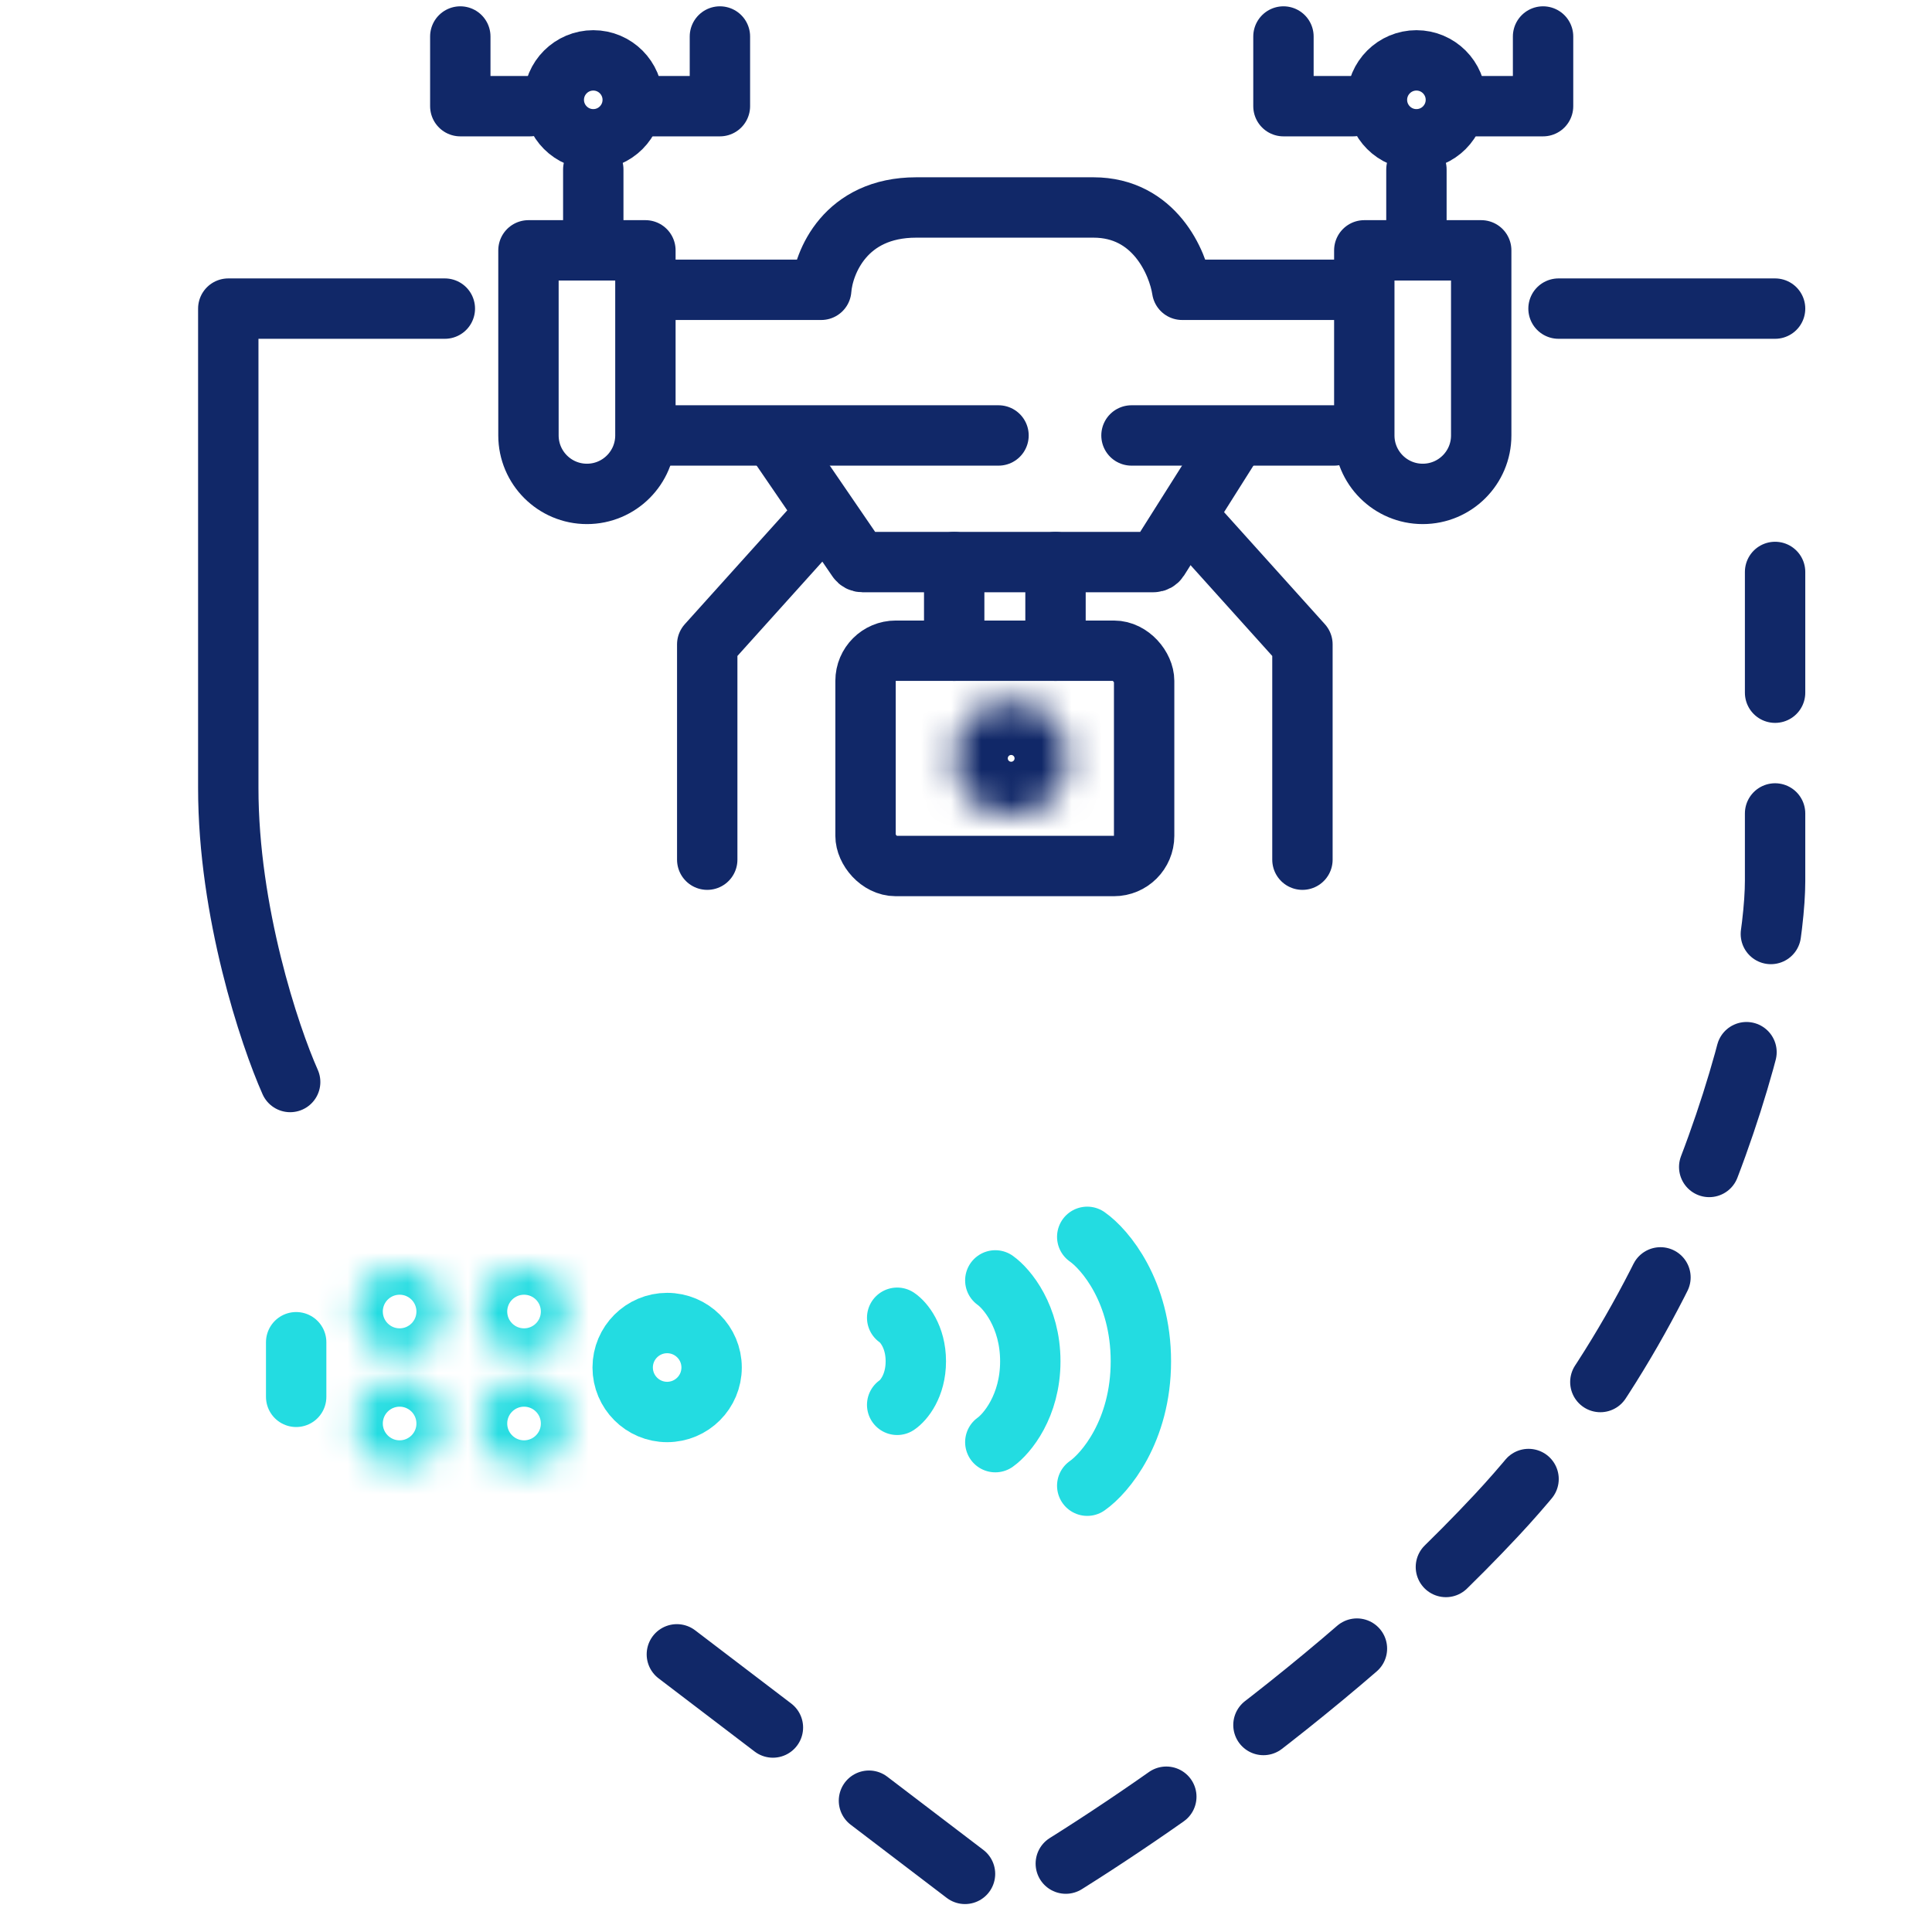 <svg width="64" height="64" viewBox="0 0 64 64" fill="none" xmlns="http://www.w3.org/2000/svg">
<path d="M22.17 9.6H27.204C27.274 8.691 28.001 6.873 30.35 6.873C33.287 6.873 33.706 6.873 36.223 6.873C38.237 6.873 39.02 8.691 39.16 9.6H44.194M22.17 14.425H33.077M37.482 14.425H44.194" stroke="#112868" stroke-width="2" stroke-linecap="round" stroke-linejoin="round"/>
<path d="M21.38 8.293V14.425C21.379 15.494 20.512 16.361 19.443 16.361C18.373 16.361 17.507 15.494 17.506 14.425V8.293H21.38Z" stroke="#112868" stroke-width="2" stroke-linejoin="round"/>
<path d="M49.067 8.293V14.425C49.067 15.494 48.2 16.361 47.13 16.361C46.061 16.361 45.194 15.494 45.194 14.425V8.293H49.067Z" stroke="#112868" stroke-width="2" stroke-linejoin="round"/>
<path d="M17.555 3.517H15.248V1.209" stroke="#112868" stroke-width="2" stroke-linecap="round" stroke-linejoin="round"/>
<path d="M21.541 3.517H23.848V1.209" stroke="#112868" stroke-width="2" stroke-linecap="round" stroke-linejoin="round"/>
<path d="M19.653 7.502V5.614" stroke="#112868" stroke-width="2" stroke-linecap="round" stroke-linejoin="round"/>
<path d="M19.653 2C20.375 2 20.96 2.586 20.96 3.308C20.959 4.029 20.375 4.614 19.653 4.614C18.931 4.614 18.346 4.029 18.345 3.308C18.345 2.586 18.931 2 19.653 2Z" stroke="#112868" stroke-width="2"/>
<path d="M44.823 3.517H42.516V1.209" stroke="#112868" stroke-width="2" stroke-linecap="round" stroke-linejoin="round"/>
<path d="M48.808 3.517H51.116V1.209" stroke="#112868" stroke-width="2" stroke-linecap="round" stroke-linejoin="round"/>
<path d="M46.921 7.502V5.614" stroke="#112868" stroke-width="2" stroke-linecap="round" stroke-linejoin="round"/>
<path d="M46.921 2C47.643 2 48.228 2.586 48.228 3.308C48.227 4.029 47.643 4.614 46.921 4.614C46.199 4.614 45.614 4.029 45.613 3.308C45.613 2.586 46.199 2 46.921 2Z" stroke="#112868" stroke-width="2"/>
<mask id="path-12-inside-1_449_120" fill="white">
<ellipse cx="33.496" cy="25.122" rx="1.888" ry="1.888"/>
</mask>
<path d="M35.384 25.122H33.384C33.384 25.06 33.434 25.009 33.496 25.009V27.009V29.009C35.644 29.009 37.384 27.269 37.384 25.122H35.384ZM33.496 27.009V25.009C33.559 25.009 33.609 25.06 33.609 25.122H31.609H29.609C29.609 27.269 31.349 29.009 33.496 29.009V27.009ZM31.609 25.122H33.609C33.609 25.184 33.559 25.234 33.496 25.234V23.234V21.234C31.349 21.234 29.609 22.974 29.609 25.122H31.609ZM33.496 23.234V25.234C33.434 25.234 33.384 25.184 33.384 25.122H35.384H37.384C37.384 22.974 35.644 21.234 33.496 21.234V23.234Z" fill="#112868" mask="url(#path-12-inside-1_449_120)"/>
<path d="M25.736 14.634L28.403 18.532C28.44 18.587 28.502 18.619 28.568 18.619H38.211C38.279 18.619 38.343 18.584 38.38 18.526L40.838 14.634" stroke="#112868" stroke-width="2" stroke-linecap="round" stroke-linejoin="round"/>
<path d="M23.428 28.478V21.346L27.204 17.151" stroke="#112868" stroke-width="2" stroke-linecap="round" stroke-linejoin="round"/>
<path d="M43.145 28.478V21.346L39.37 17.151" stroke="#112868" stroke-width="2" stroke-linecap="round" stroke-linejoin="round"/>
<path d="M31.609 18.619V21.556" stroke="#112868" stroke-width="2" stroke-linecap="round" stroke-linejoin="round"/>
<path d="M34.965 18.619V21.556" stroke="#112868" stroke-width="2" stroke-linecap="round" stroke-linejoin="round"/>
<rect x="28.672" y="21.556" width="9.229" height="7.132" rx="1" stroke="#112868" stroke-width="2" stroke-linejoin="round"/>
<path d="M29.72 43.652C29.926 43.789 30.338 44.27 30.338 45.094C30.338 45.919 29.926 46.4 29.72 46.537M32.971 42.415C33.357 42.69 34.13 43.61 34.13 45.094C34.13 46.578 33.357 47.499 32.971 47.773M36.016 40.972C36.608 41.385 37.793 42.786 37.793 45.094C37.793 47.403 36.608 48.804 36.016 49.216" stroke="#23DCE1" stroke-width="2" stroke-linecap="round" stroke-linejoin="round"/>
<path d="M23.573 45.3C23.573 46.114 22.914 46.773 22.1 46.774C21.287 46.774 20.627 46.114 20.627 45.3C20.627 44.487 21.287 43.827 22.1 43.827C22.914 43.828 23.573 44.487 23.573 45.3Z" stroke="#23DCE1" stroke-width="2"/>
<mask id="path-22-inside-2_449_120" fill="white">
<rect x="27.545" y="37.893" width="14.347" height="22.546" rx="1" transform="rotate(90 27.545 37.893)"/>
</mask>
<rect x="27.545" y="37.893" width="14.347" height="22.546" rx="1" transform="rotate(90 27.545 37.893)" stroke="#23DCE1" stroke-width="4" stroke-linejoin="round" mask="url(#path-22-inside-2_449_120)"/>
<mask id="path-23-inside-3_449_120" fill="white">
<ellipse cx="17.36" cy="43.446" rx="1.443" ry="1.443" transform="rotate(90 17.36 43.446)"/>
</mask>
<path d="M17.36 44.889L17.36 42.889C17.668 42.889 17.917 43.138 17.917 43.446L15.917 43.446L13.917 43.446C13.917 45.347 15.459 46.889 17.36 46.889L17.36 44.889ZM15.917 43.446L17.917 43.446C17.917 43.754 17.668 44.003 17.36 44.003L17.36 42.003L17.36 40.003C15.459 40.003 13.917 41.544 13.917 43.446L15.917 43.446ZM17.36 42.003L17.36 44.003C17.052 44.003 16.802 43.754 16.802 43.446L18.802 43.446L20.802 43.446C20.802 41.544 19.261 40.003 17.36 40.003L17.36 42.003ZM18.802 43.446L16.802 43.446C16.802 43.138 17.052 42.889 17.36 42.889L17.36 44.889L17.36 46.889C19.261 46.889 20.802 45.347 20.802 43.446L18.802 43.446Z" fill="#23DCE1" mask="url(#path-23-inside-3_449_120)"/>
<mask id="path-25-inside-4_449_120" fill="white">
<ellipse cx="13.238" cy="43.446" rx="1.443" ry="1.443" transform="rotate(90 13.238 43.446)"/>
</mask>
<path d="M13.238 44.889L13.238 42.889C13.546 42.889 13.795 43.138 13.795 43.446L11.795 43.446L9.795 43.446C9.795 45.347 11.337 46.889 13.238 46.889L13.238 44.889ZM11.795 43.446L13.795 43.446C13.795 43.754 13.546 44.003 13.238 44.003L13.238 42.003L13.238 40.003C11.337 40.003 9.795 41.544 9.795 43.446L11.795 43.446ZM13.238 42.003L13.238 44.003C12.93 44.003 12.681 43.754 12.681 43.446L14.681 43.446L16.681 43.446C16.681 41.544 15.139 40.003 13.238 40.003L13.238 42.003ZM14.681 43.446L12.681 43.446C12.681 43.138 12.93 42.889 13.238 42.889L13.238 44.889L13.238 46.889C15.139 46.889 16.681 45.347 16.681 43.446L14.681 43.446Z" fill="#23DCE1" mask="url(#path-25-inside-4_449_120)"/>
<mask id="path-27-inside-5_449_120" fill="white">
<ellipse cx="17.36" cy="47.156" rx="1.443" ry="1.443" transform="rotate(90 17.36 47.156)"/>
</mask>
<path d="M17.36 48.598L17.36 46.598C17.668 46.598 17.917 46.848 17.917 47.156L15.917 47.156L13.917 47.156C13.917 49.057 15.459 50.598 17.36 50.598L17.36 48.598ZM15.917 47.156L17.917 47.156C17.917 47.463 17.668 47.713 17.36 47.713L17.36 45.713L17.36 43.713C15.459 43.713 13.917 45.254 13.917 47.156L15.917 47.156ZM17.36 45.713L17.36 47.713C17.052 47.713 16.802 47.463 16.802 47.156L18.802 47.156L20.802 47.156C20.802 45.254 19.261 43.713 17.36 43.713L17.36 45.713ZM18.802 47.156L16.802 47.156C16.802 46.848 17.052 46.598 17.36 46.598L17.36 48.598L17.36 50.598C19.261 50.598 20.802 49.057 20.802 47.156L18.802 47.156Z" fill="#23DCE1" mask="url(#path-27-inside-5_449_120)"/>
<mask id="path-29-inside-6_449_120" fill="white">
<ellipse cx="13.238" cy="47.156" rx="1.443" ry="1.443" transform="rotate(90 13.238 47.156)"/>
</mask>
<path d="M13.238 48.598L13.238 46.598C13.546 46.598 13.795 46.848 13.795 47.156L11.795 47.156L9.795 47.156C9.795 49.057 11.337 50.598 13.238 50.598L13.238 48.598ZM11.795 47.156L13.795 47.156C13.795 47.463 13.546 47.713 13.238 47.713L13.238 45.713L13.238 43.713C11.337 43.713 9.795 45.254 9.795 47.156L11.795 47.156ZM13.238 45.713L13.238 47.713C12.93 47.713 12.681 47.463 12.681 47.156L14.681 47.156L16.681 47.156C16.681 45.254 15.139 43.713 13.238 43.713L13.238 45.713ZM14.681 47.156L12.681 47.156C12.681 46.848 12.93 46.598 13.238 46.598L13.238 48.598L13.238 50.598C15.139 50.598 16.681 49.057 16.681 47.156L14.681 47.156Z" fill="#23DCE1" mask="url(#path-29-inside-6_449_120)"/>
<path d="M9.811 44.463L9.811 46.272" stroke="#23DCE1" stroke-width="2" stroke-linecap="round" stroke-linejoin="round"/>
<path d="M9.612 35.843C8.928 34.306 7.562 30.207 7.562 26.107C7.562 22.008 7.562 13.81 7.562 10.223H14.736M51.628 10.223H58.802" stroke="#112868" stroke-width="2" stroke-linecap="round" stroke-linejoin="round"/>
<path d="M22.422 54.802L33.182 63C36.256 61.292 43.84 56.339 49.578 50.19C56.752 42.504 58.802 32.256 58.802 29.182C58.802 26.722 58.802 18.934 58.802 15.347" stroke="#112868" stroke-width="2" stroke-linecap="round" stroke-linejoin="round" stroke-dasharray="4 4"/>
</svg>
